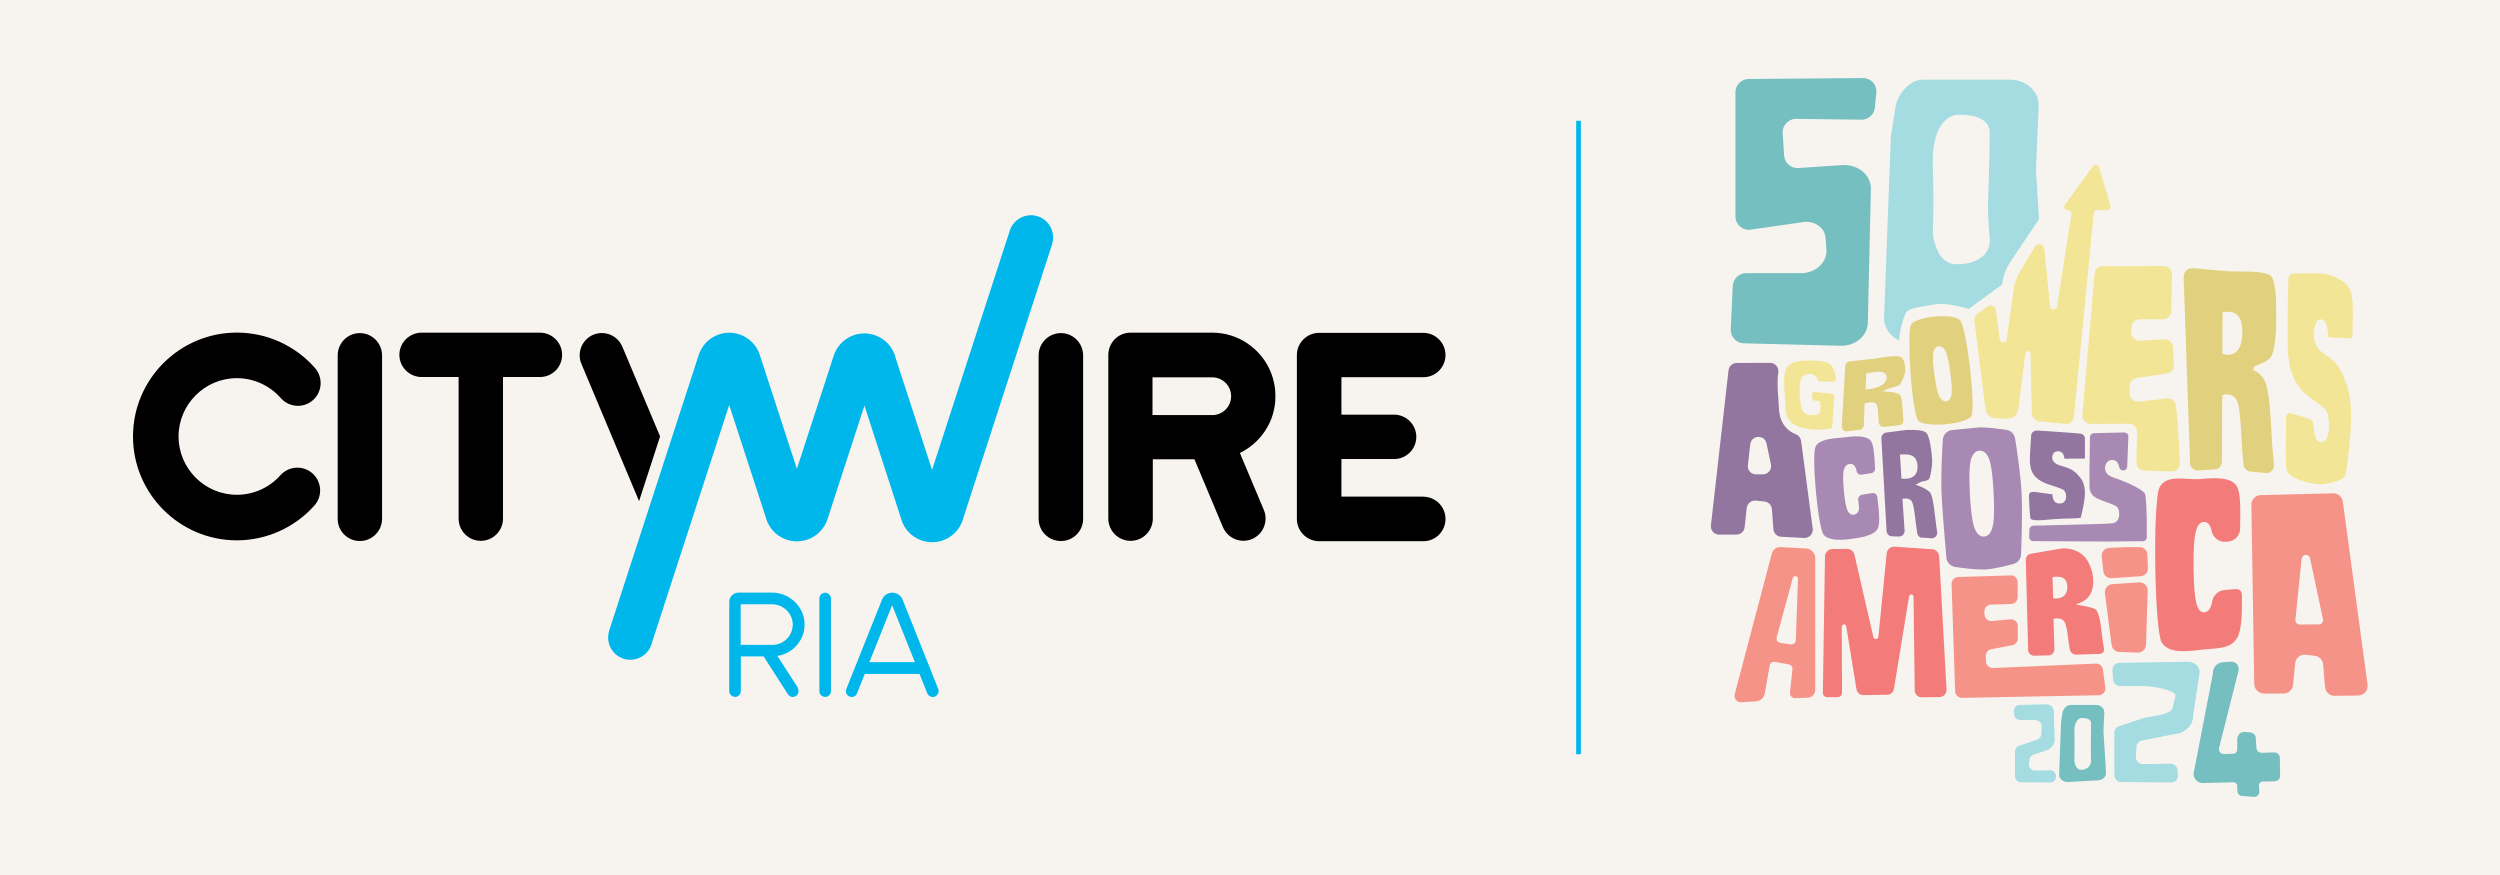 <?xml version="1.0" encoding="UTF-8"?>
<svg xmlns="http://www.w3.org/2000/svg" id="a" data-name="citywire" viewBox="0 0 800 280">
  <rect width="800" height="280" fill="#f7f4f0"></rect>
  <line x1="505.13" y1="38.65" x2="505.13" y2="241.35" fill="none" stroke="#00b7ec" stroke-miterlimit="10" stroke-width="1.5"></line>
  <path d="M254.98,150.11l10.52-32.32,1.24-3.84c.6-1.9,1.7-3.54,3.18-4.8,1.8-1.54,4.14-2.46,6.68-2.46s4.88.94,6.68,2.46c1.44,1.24,2.54,2.88,3.14,4.7v.14l11.84,36.38,24.84-76.46v-.1c.96-2.88,3.64-4.94,6.8-4.94,3.94,0,7.1,3.2,7.1,7.14,0,.7-.1,1.4-.3,2.04l-.06.24-28.54,87.96v.1c-.6,1.84-1.7,3.48-3.14,4.7-1.8,1.54-4.14,2.46-6.68,2.46s-4.9-.94-6.68-2.46c-1.44-1.2-2.5-2.8-3.1-4.64l-11.88-36.62-10.52,32.34-1.24,3.84c-.6,1.9-1.7,3.54-3.18,4.8-1.8,1.54-4.14,2.46-6.68,2.46s-4.88-.94-6.68-2.46c-1.44-1.24-2.54-2.88-3.14-4.7v-.14l-11.84-36.34-24.84,76.46v.14c-.96,2.88-3.64,4.94-6.8,4.94-3.94,0-7.1-3.2-7.1-7.14,0-.7.1-1.4.3-2.04l.06-.24,28.58-87.96v-.1c.64-1.84,1.7-3.48,3.14-4.7,1.8-1.54,4.14-2.48,6.68-2.48s4.9.94,6.68,2.48c1.44,1.2,2.5,2.8,3.1,4.64l11.92,36.62-.06-.1h-.02Z" fill="#00b7ec"></path>
  <path d="M115.16,106.59c-3.94,0-7.1,3.2-7.1,7.14v52.3c0,3.94,3.2,7.1,7.1,7.1s7.1-3.2,7.1-7.1v-52.3c0-3.94-3.2-7.14-7.1-7.14"></path>
  <path d="M172.8,106.45h-37.86c-3.94,0-7.14,3.2-7.14,7.1s3.2,7.1,7.14,7.1h11.82v45.32c0,3.94,3.2,7.1,7.1,7.1s7.1-3.2,7.1-7.1v-45.32h11.82c3.94,0,7.1-3.2,7.1-7.1s-3.2-7.1-7.1-7.1"></path>
  <path d="M339.5,106.59c-3.94,0-7.14,3.2-7.14,7.14v52.3c0,3.94,3.2,7.1,7.14,7.1s7.1-3.2,7.1-7.1v-52.3c0-3.94-3.2-7.14-7.1-7.14"></path>
  <path d="M455.46,158.91h-26.2v-12.02h16.86c3.94,0,7.1-3.2,7.1-7.1s-3.2-7.1-7.1-7.1h-16.86v-11.98h26.2c3.94,0,7.1-3.2,7.1-7.1s-3.2-7.1-7.1-7.1h-33.32c-3.94,0-7.14,3.2-7.14,7.1v52.44c0,3.94,3.2,7.14,7.14,7.14h33.32c3.94,0,7.1-3.2,7.1-7.14s-3.2-7.1-7.1-7.1"></path>
  <path d="M408.06,125.43v-.36c0-.34-.06-.7-.1-1.04,0-.1,0-.16-.04-.26-.06-.44-.14-.84-.24-1.26,0-.06,0-.14-.04-.2-.06-.36-.16-.74-.26-1.06,0-.06-.04-.16-.06-.24-.24-.84-.56-1.66-.9-2.48,0,0,0-.06-.04-.1-3.18-7.04-10.24-11.98-18.46-11.98h-26.16c-3.94,0-7.1,3.2-7.1,7.14v52.34c0,3.94,3.2,7.14,7.14,7.14s7.1-3.2,7.1-7.14v-18.96h13.32l8.98,21.4c1.04,2.8,3.7,4.68,6.68,4.68,3.94,0,7.1-3.2,7.1-7.14,0-.94-.16-1.84-.54-2.68l-.1-.26-7.58-18.02c4.28-2.06,7.68-5.6,9.64-9.92,0,0,0-.06.04-.1.36-.8.66-1.6.9-2.48,0-.06.04-.16.06-.24.1-.36.2-.7.26-1.06,0-.06.04-.14.04-.2.1-.4.16-.84.24-1.26,0-.1,0-.16.04-.26.04-.34.06-.7.1-1.04v-.36c0-.44.04-.86.04-1.3s0-.86-.04-1.3l-.04.04.02-.04ZM370,132.79h-1.2v-12.04h19.12c3.34,0,6.04,2.7,6.04,6.04s-2.7,6.04-6.04,6.04h-17.92v-.04h0Z"></path>
  <path d="M75.8,172.91c-18.32,0-33.24-14.92-33.24-33.24s14.92-33.24,33.24-33.24c9.58,0,18.7,4.14,25,11.34,2.64,3.04,2.34,7.64-.66,10.28-3.04,2.68-7.64,2.34-10.28-.66-3.54-4.04-8.68-6.38-14.06-6.38-10.28,0-18.66,8.38-18.66,18.66s8.38,18.66,18.66,18.66c5.3,0,10.38-2.26,13.92-6.24,2.68-3,7.28-3.28,10.28-.6s3.28,7.28.6,10.28c-6.3,7.08-15.36,11.14-24.84,11.14h.04Z"></path>
  <path d="M211.22,139.63l-11.94-28.38c-1.04-2.8-3.7-4.68-6.68-4.68-3.94,0-7.1,3.2-7.1,7.14,0,.94.16,1.84.54,2.68l.1.26,18.36,43.7,6.74-20.72h-.02Z"></path>
  <path d="M255.22,220.11c.54.8.36,1.9-.4,2.54-.4.3-.94.44-1.44.36-.5-.1-.96-.4-1.24-.84l-7.78-12.12h-7.3v11.12c0,.54-.24,1.04-.6,1.36-.4.36-.9.54-1.44.46-.96-.14-1.7-.94-1.66-1.94v-28.44c0-1.64,1.34-2.98,2.98-2.98h10.72c5.68,0,10.44,4.64,10.42,10.28-.06,5-3.74,9.24-8.72,9.98l6.54,10.14-.06.04-.02.04ZM247.2,206.35c3.54,0,6.4-2.84,6.48-6.38.06-3.64-3.04-6.6-6.64-6.6h-10.02v12.98s10.18,0,10.18,0Z" fill="#00b7ec"></path>
  <path d="M265.9,191.53v29.64c0,1.04-.84,1.84-1.86,1.84s-1.84-.84-1.84-1.84v-29.64c0-1.04.84-1.86,1.84-1.86s1.86.84,1.86,1.86" fill="#00b7ec"></path>
  <path d="M300.18,221.91c-.2.44-.56.8-1,1-.24.1-.44.14-.7.14-.76,0-1.44-.46-1.74-1.16l-2.5-6.24h-17.5l-2.5,6.24c-.16.46-.54.84-1,1-.46.2-.96.2-1.4,0-.44-.2-.84-.54-1-1-.2-.46-.2-.96,0-1.44l11.42-28.6c.54-1.34,1.84-2.2,3.28-2.2s2.74.86,3.28,2.2l11.42,28.6c.16.46.16.96,0,1.44l-.04.04-.02-.02ZM292.76,211.89l-7.28-18.22-7.28,18.22h14.56Z" fill="#00b7ec"></path>
  <g>
    <path d="M555.34,29.56v39.7c0,2.61,2.3,4.6,4.89,4.23l16.83-2.43c3.56-.51,6.86,1.79,7.1,4.96l.29,3.71c.33,4.16-3.41,7.68-8.12,7.68h-17.58c-2.28,0-4.16,1.81-4.27,4.09l-.64,13.89c-.11,2.39,1.77,4.4,4.16,4.47l31.01.78c4.69.11,8.6-3.16,8.69-7.3l.99-42.86c.11-4.44-4.14-7.98-9.15-7.65l-14.07.93c-2.35.16-4.4-1.64-4.55-4l-.46-7.17c-.16-2.48,1.83-4.58,4.33-4.55l20.86.26c2.21.02,4.09-1.64,4.31-3.85l.47-4.78c.26-2.54-1.75-4.71-4.29-4.69l-36.58.29c-2.35.02-4.23,1.93-4.23,4.27" fill="#75bfc1" fill-rule="evenodd"></path>
    <path d="M578.69,137.24c-2.79-.35-4.84-1.19-5.88-2.43-1.33-1.57-1.41-2.99-1.53-5.6-.02-.49-.05-1-.09-1.55,0-.27-.04-.55-.05-.82-.24-3.36-.53-7.52.78-9.4,1.37-1.95,4.07-2.01,6.94-2.06h.24c1.22-.04,2.35.02,3.32.15,1.55.2,2.7.58,3.32,1.11.53.46,1.39,1.64,1.77,4.6.05.46-.31.88-.77.88h-4.33c-.33-.02-.62-.24-.73-.55-.13-.44-.33-.88-.58-1.11-.18-.16-.73-.68-1.61-.78-.38-.05-.78,0-1.2.09-.8.2-1.68.6-2.08,1.88-.35,1.06-.42,2.76-.27,5.17.15,2.21.44,3.71.89,4.58.53,1.04,1.37,1.22,2.17,1.33.07,0,.15.02.22.04.09,0,.18.02.27.04.91.11,1.95.11,2.85-.8l.11-.11.09-2.83c0-.42-.31-.77-.73-.78l-1.13-.05c-.38-.02-.71-.33-.73-.73l-.07-1.24c-.02-.47.37-.86.84-.8l5.59.53c.42.04.73.4.69.82l-.66,9.56c-.02.33-.24.6-.57.69-.57.15-1.3.26-2.14.33-1.41.13-2.63.09-3.08.05-.64-.04-1.26-.09-1.84-.16" fill="#f2e595"></path>
    <path d="M627.3,134.98c-2.32.62-5.42.97-8.1.91-2.79-.07-4.82-.57-5.4-1.35-.88-1.13-1.84-7.21-2.41-15.1-.55-7.58-.53-14.04.04-15.41.33-.77,1.68-1.52,3.71-2.06,2.17-.58,4.89-.88,7.3-.78,2.5.09,4.29.58,4.89,1.37.89,1.15,2.15,7.37,3.05,15.13.89,7.74,1.11,14.06.53,15.35-.31.69-1.62,1.41-3.6,1.93M620.09,110.88c-.82.22-1.33.99-1.5,2.28-.16,1.28-.02,3.54.44,6.88.44,3.14.89,5.26,1.39,6.48.57,1.35,1.35,1.99,2.32,1.9.09,0,.18-.02.27-.05.84-.22,1.33-1.04,1.5-2.39.15-1.37,0-3.69-.46-7.08-.42-3.08-.88-5.13-1.37-6.28-.55-1.28-1.33-1.88-2.3-1.77-.09,0-.18.04-.27.05" fill="#e1d07d"></path>
    <path d="M632.74,100.44l3.34-2.41c1.02-.73,2.45-.11,2.61,1.13l1.22,9.44c.16,1.31,2.06,1.31,2.25,0l2.19-15.95c.27-2.06.99-4.03,2.06-5.82l4.76-7.89c.8-1.35,2.87-.88,3.01.68l1.81,18.42c.13,1.33,2.04,1.39,2.25.07l4.6-29.55c.11-.69-.44-1.31-1.13-1.31-.93,0-1.48-1.06-.93-1.81l8.94-12.18c.57-.77,1.73-.55,2.01.35l3.6,12.18c.22.73-.35,1.46-1.1,1.46l-3.1-.04c-.58,0-1.1.44-1.15,1.02l-6.33,65.24c-.13,1.33-1.3,2.3-2.63,2.17l-8.21-.77c-1.48-.15-2.63-1.37-2.65-2.85l-.4-18.87c0-.44-.35-.78-.78-.8s-.8.29-.86.71l-2.3,18.02c-.22,1.73-1.75,3.01-3.5,2.94l-3.8-.18c-1.62-.07-2.96-1.31-3.18-2.94l-3.54-28.24c-.11-.86.26-1.72.97-2.23" fill="#f2e595"></path>
    <path d="M720.13,150.9c-1.17-.11-2.1-1.02-2.21-2.19-.11-1.08-.2-2.03-.27-2.83-.13-1.37-.22-2.67-.27-3.83l-.27-4.87c-.27-4.49-.64-7.28-1.13-8.56-.71-1.86-2.03-2.34-3.01-2.41-.29-.02-.51-.04-.69-.02h-.16c-.16.02-.35.05-.49.13l-.51.2-.11,21.25c0,1.28-1,2.34-2.28,2.43l-5.28.37c-1.39.09-2.57-.97-2.63-2.35l-2.06-59.58c-.05-1.64,1.33-2.96,2.98-2.81l11.43,1h.02c.82.02,1.77.04,2.79.04,2.21,0,4.71,0,6.83.26,2.79.33,3.76.97,4.09,1.42,1.46,2.1,1.48,7.98,1.48,13.16v1.41c0,4.18-.51,8.27-1.33,10.4-.62,1.61-2.37,2.35-4.07,3.08-.53.22-1.02.44-1.48.68-.6.31-.57,1.19.05,1.46,1.59.68,2.72,1.9,3.41,3.76.75,1.97,1.28,5.64,1.61,10.86l.44,7.26c.05,1.2.16,2.74.33,4.53.09.97.2,2.15.33,3.54.15,1.53-1.13,2.83-2.67,2.68l-4.86-.46h.02ZM711.94,99.8l-.71.09-.07,13.25.53.2c.13.05.27.09.44.13.15.02.33.05.58.05s.53,0,.77-.02c1.22-.13,2.21-.78,2.9-1.9.78-1.24,1.15-2.96,1.17-5.24,0-2.12-.31-3.67-.95-4.73-.69-1.15-1.83-1.79-3.3-1.86-.33,0-.58-.02-.78,0-.16,0-.33.02-.49.04h-.07v-.02Z" fill="#e1d07d"></path>
    <path d="M571.4,136.68c-1.95-2.3-2.08-4.51-2.23-7.32-.02-.47-.05-.97-.09-1.52,0-.26-.04-.53-.05-.8h0c-.18-2.61-.37-5.42.02-7.81.27-1.62-.95-3.12-2.61-3.12l-10.7.04c-1.33,0-2.46,1-2.61,2.34l-5.64,49.65c-.18,1.57,1.06,2.94,2.63,2.94h5.55c1.35-.02,2.46-1.04,2.61-2.37l.68-6.17c.16-1.44,1.46-2.5,2.9-2.34l2.79.29c1.26.13,2.25,1.15,2.35,2.41l.49,6.44c.11,1.31,1.17,2.35,2.5,2.43l7.32.38c1.64.09,2.98-1.35,2.76-2.98l-3.71-28.07c-.13-.91-.71-1.72-1.57-2.08-1.44-.58-2.59-1.37-3.43-2.35M559.32,148.87l.77-6.72c.35-2.98,4.58-3.18,5.2-.24l1.41,6.7c.35,1.62-.89,3.16-2.56,3.18h-2.17c-1.59.04-2.83-1.33-2.65-2.9" fill="#9376a0"></path>
    <path d="M597.12,171.58c-1.08.31-2.25.51-3.45.69-2.21.37-4.05.51-5.59.44-2.26-.09-3.78-.66-4.55-1.64-.8-1.04-1.81-6.75-2.46-13.91-.66-7.16-.69-13.01-.09-14.24.47-.99,1.52-1.68,3.19-2.15,1.57-.44,3.41-.58,4.87-.71.47-.04.93-.07,1.31-.11h0c1.5-.24,6.48-.89,8.14.91,1.08,1.17,1.26,4.34,1.44,7.43.04.53.05,1.06.09,1.59.05.75-.47,1.41-1.2,1.52l-3.05.49c-.77.13-1.5-.37-1.64-1.11-.13-.66-.31-1.15-.55-1.52-.4-.64-1.04-.91-1.83-.78-.07,0-.15.02-.22.05-.82.24-1.35.97-1.59,2.17-.22,1.17-.18,3.21.09,6.21.29,3.07.62,5.07,1.06,6.17.33.84.97,1.81,2.15,1.62.07,0,.16-.04.24-.05.44-.13,1.02-.46,1.33-1.33.16-.47.04-1.59-.18-3.4h0c-.09-.77.44-1.48,1.2-1.61l3.23-.53c.82-.13,1.57.44,1.68,1.26.02.22.05.46.09.69.42,3.52.93,7.89,0,9.49-.62,1.06-1.81,1.79-3.74,2.34" fill="#a889b3"></path>
    <path d="M615.14,172.12c-.82-.05-1.5-.68-1.62-1.5-.05-.35-.11-.68-.15-.97-.11-.69-.2-1.35-.27-1.95l-.31-2.54c-.31-2.46-.62-3.94-.97-4.65-.44-.89-1.66-.99-2.17-.99h-.35s-.07,0-.11.02c-.05,0-.11.04-.16.05l-.24.11.68,10.09c.07,1.06-.78,1.93-1.84,1.9l-2.21-.07c-.93-.04-1.68-.77-1.72-1.68l-1.66-29.66c-.05-.93.64-1.75,1.57-1.88l6.53-.82h.55c2.21-.02,4.96-.04,5.86,1.06.89,1.13,1.55,5.24,1.73,8.34.11,1.9-.4,4.78-.82,6.01-.18.55-.8.75-1.33.88-.15.04-.31.07-.47.09-.16.04-.33.07-.47.11-.38.09-.66.18-.89.31l-1.33.77,1.42.47c1.13.37,3.08,1.52,3.45,2.3.44.95.82,2.77,1.15,5.4l.46,3.74c.07.64.18,1.44.31,2.35.04.24.07.51.13.78.18,1.13-.75,2.14-1.9,2.06l-2.83-.22v.07ZM608.44,153.12l.27.04c.09,0,.2.04.33.04h.49c.51,0,.99-.05,1.41-.15.66-.15,1.2-.44,1.64-.82.53-.49,1.13-1.46,1.02-3.19-.05-.91-.31-2.14-1.2-2.87-.64-.51-1.57-.77-2.87-.77h-.73c-.16,0-.35.02-.51.04h-.29l.46,7.67-.02.02Z" fill="#9376a0"></path>
    <path d="M602.89,136.6c-.82.09-1.55-.49-1.66-1.31v-.09c-.05-.46-.09-.89-.13-1.3l-.09-1.7c-.11-1.64-.33-2.61-.68-3.05-.44-.55-1.93-.38-2.56-.29-.18.02-.33.05-.44.07-.05,0-.09.02-.15.04-.07.02-.13.04-.2.07l-.31.11-.26,6.92c-.02.73-.58,1.35-1.31,1.44l-4.03.53c-.93.13-1.75-.64-1.7-1.59l1.11-19.37c.04-.73.6-1.33,1.33-1.41l8.71-1h0l.66-.11c2.72-.42,6.1-.93,7.06-.33.99.62,1.53,2.3,1.42,4.42-.05,1.28-1,3.38-1.66,4.31-.27.4-1.06.66-1.72.84-.2.05-.4.11-.58.15-.2.05-.4.11-.6.15-.47.13-.82.26-1.11.38l-1.72.77,1.7.07c1.35.05,3.61.49,3.98.97.44.58.71,1.77.82,3.54l.15,2.5c0,.44.05.95.13,1.57,0,.15.04.29.05.47.11.84-.49,1.61-1.33,1.7l-4.91.53h.02ZM596.98,124.65h.33c.11-.02.26-.04.38-.05.15,0,.33-.04.6-.09.62-.09,1.2-.22,1.73-.35h0c.82-.22,1.53-.51,2.1-.88.69-.44,1.55-1.2,1.61-2.39.04-.62-.15-1.42-1.17-1.75-.73-.24-1.84-.24-3.43,0-.38.05-.69.11-.89.15-.22.04-.42.07-.64.11l-.37.07-.27,5.2.02-.02Z" fill="#e1d07d"></path>
    <path d="M634.98,182.24c-2.54.09-6.52-.4-9.33-.82-1.52-.22-2.68-1.46-2.81-2.98-.44-5-1.22-14.26-1.52-19.88-.29-5.38.09-13.25.38-17.87.11-1.62,1.37-2.94,2.99-3.08l8.67-.84h.26c2.48-.07,5.93.44,8.4.78,1.44.2,2.57,1.31,2.81,2.76.68,4.25,1.77,11.76,2.06,17.14.31,5.75.04,15.08-.15,19.95-.05,1.44-1.04,2.68-2.45,3.07-2.63.71-6.44,1.62-9.11,1.77h-.22M633.47,144.21c-1.04.04-2.37.69-2.94,3.63-.37,1.95-.42,5.38-.15,10.5.26,4.78.66,8.05,1.24,9.98.86,2.85,2.23,3.41,3.21,3.38h.04c1.04-.05,2.37-.77,2.92-3.85.37-2.08.4-5.6.13-10.77-.26-4.69-.66-7.85-1.22-9.67-.84-2.7-2.23-3.23-3.23-3.19h0Z" fill="#a889b3"></path>
    <path d="M686.99,171.91c0,.71-.58,1.28-1.28,1.28-2.77.02-8.21.05-10.53.11-.2,0-18.89-.09-23.07-.13h-1.5c-.73-.02-1.3-.62-1.28-1.35l.07-2.35c.02-.69.57-1.24,1.26-1.26h.4c3.01-.11,19.57-.44,22.58-.62,1.08-.07,1.86-.11,1.99-.11h.05c.75-.04,1.35-.31,1.79-.82.44-.51.66-1.19.68-2.03,0-.58-.05-1.11-.2-1.53-.16-.47-.4-.82-.75-1.06-.47-.33-1.37-.73-2.74-1.2-1.31-.46-2.35-.88-3.12-1.2-.47-.22-.89-.47-1.26-.77-.89-.69-1.41-1.77-1.42-2.9-.04-1.42-.05-3.47-.04-4.76.05-2.39.13-8.38.16-11.32,0-.69.57-1.26,1.28-1.28l9.69-.22c.75,0,1.35.6,1.33,1.35l-.37,9.55c-.04.88-.91,1.48-1.75,1.17-.44-.16-.75-.55-.84-1.02-.09-.57-.26-1.02-.49-1.37-.38-.58-1-.89-1.77-.88h-.04c-.66.02-1.19.29-1.59.78-.4.47-.6,1.1-.62,1.84-.04,1.41.97,2.45,2.96,3.1.64.2,1.17.38,1.53.53h0c3.41,1.26,7.32,3.18,8.2,4.4.13.18.57,1.33.66,8.31.02,2.19,0,4.34,0,5.77" fill="#a889b3"></path>
    <path d="M659.09,166.05h-.33c-2.85.04-8.87,1.19-9.07-.35-.2-1.52-.44-6.53-.42-6.9,0-.68.04-1.57,1.93-1.37,1.17.13,2.94.4,5.42.73h.18v.27c.05.86.26,1.52.6,1.95.38.49.95.75,1.7.73h.07c.6-.02,1.1-.22,1.44-.6.38-.4.57-.99.55-1.68,0-.49-.09-.93-.26-1.28-.16-.37-.38-.66-.68-.84-.44-.26-1.28-.58-2.57-1-1.26-.4-2.26-.75-2.99-1.02-1.73-.68-3.03-1.61-3.83-2.72-.8-1.11-1.22-2.52-1.28-4.27-.05-2.23.4-7.16.4-8.03,0-2.28,2.46-1.88,2.46-1.88,1.73.13,5.95.4,5.95.4,1.99.16,5.35.35,7.32.57.86.09,1.5.8,1.5,1.66,0,1.31.02,3.19,0,4.4,0,.55-.02,1.1,0,1.62v.29l-6.53.07-.04-.24c-.11-.64-.31-1.15-.58-1.5-.35-.44-.86-.66-1.5-.66h-.05c-.53.02-.95.22-1.28.58-.35.38-.51.91-.49,1.53.04,1.72,2.12,2.32,2.79,2.52.62.18,1.11.33,1.48.46h0c2.59.86,3.45,1.88,4.38,2.98.07.09.16.2.24.29,1,1.17,1.52,2.74,1.57,4.82.07,2.41-.97,6.68-1.3,7.94l-.04.15-.13.04c-.93.24-4.16.2-6.64.29" fill="#9376a0"></path>
    <path d="M572.79,221.55l.8-7.41c.07-.73-.42-1.39-1.13-1.52l-4.53-.82c-.77-.15-1.48.37-1.62,1.13l-1.59,8.98c-.26,1.41-1.42,2.46-2.87,2.54l-4.62.27c-1.41.09-2.46-1.22-2.12-2.59l11.88-45.03c.33-1.26,1.5-2.1,2.79-2.03l8.16.44c1.64.09,2.94,1.46,2.94,3.1v42.18c0,1.33-1.06,2.43-2.37,2.48l-3.98.15c-1.02.04-1.86-.84-1.73-1.86M573.69,184.96l-5.15,19.02c-.22.8.31,1.62,1.15,1.73l3.38.49c.82.11,1.57-.49,1.59-1.33l.69-19.66c0-.42-.29-.8-.71-.86-.42-.07-.82.2-.93.62" fill="#f69388"></path>
    <path d="M612.71,220.9l-.38-29.95c0-.37-.29-.68-.66-.71h0c-.37-.04-.69.24-.77.6l-4.84,29.63c-.16,1.04-1.06,1.83-2.14,1.84l-7.63.13c-1.1.02-2.03-.77-2.21-1.84l-3.29-20.19c-.05-.37-.4-.64-.77-.6s-.66.35-.66.71l.09,21.17c0,.77-.62,1.41-1.41,1.41h-3.34c-.78,0-1.41-.64-1.39-1.42l.68-43.63c.02-1.3,1.06-2.34,2.35-2.35l4.71-.07c1.13,0,2.12.77,2.37,1.86l6.06,26.36c.2.89,1.52.82,1.61-.11l2.65-26.65c.13-1.3,1.26-2.25,2.56-2.15l12.01.82c1.2.09,2.17,1.06,2.23,2.26l2.35,42.64c.07,1.28-.93,2.37-2.23,2.39l-5.68.09c-1.26.02-2.28-.99-2.3-2.25" fill="#f37c7a"></path>
    <path d="M625.65,221.26l-1.15-34.37c-.04-1.2.91-2.21,2.1-2.25l16.81-.51c1.22-.04,2.25.95,2.25,2.17v4.8c0,1.17-.93,2.14-2.1,2.17l-6.46.2c-1.2.04-2.15,1.04-2.1,2.25l.04.91c.04,1.24,1.13,2.21,2.37,2.1l5.91-.55c1.28-.11,2.37.88,2.37,2.15v4c0,1.04-.75,1.93-1.77,2.14l-6.68,1.28c-1.06.2-1.81,1.13-1.77,2.21l.05,1.7c.04,1.2,1.06,2.15,2.26,2.1l32.91-1.41c1.13-.05,2.1.77,2.25,1.88l.77,5.8c.16,1.28-.82,2.43-2.12,2.45l-43.72.84c-1.19.02-2.17-.91-2.21-2.1" fill="#f69388"></path>
    <path d="M686.73,206.29l.53-17.25c.05-1.55-1.24-2.79-2.79-2.68l-8.47.57c-1.5.09-2.61,1.44-2.43,2.94l2.14,16.48c.16,1.28,1.22,2.25,2.5,2.28l5.82.2c1.44.05,2.67-1.1,2.7-2.54" fill="#f69388"></path>
    <path d="M672.55,178.06c-.15-1.42.93-2.68,2.35-2.74l5.13-.24h4.65c1.33-.02,2.43,1.02,2.48,2.35l.18,4.38c.05,1.35-.97,2.48-2.3,2.57l-9.35.64c-1.33.09-2.48-.88-2.63-2.21l-.51-4.78-.02.02Z" fill="#f69388"></path>
    <path d="M744.01,219.88l-.6-7.25c-.13-1.44-1.24-2.61-2.68-2.77l-2.88-.35c-1.7-.2-3.23,1.04-3.4,2.74l-.68,6.92c-.15,1.57-1.48,2.76-3.05,2.76h-6.32c-1.66-.04-3.01-1.37-3.05-3.03l-.91-57.37c-.02-1.68,1.3-3.07,2.98-3.1l23.18-.57c1.55-.04,2.88,1.1,3.1,2.65l7.92,58.58c.24,1.81-1.15,3.43-2.98,3.47l-7.54.11c-1.61.02-2.96-1.2-3.08-2.79M735.91,199.85l6.11-.04c.88,0,1.52-.8,1.33-1.66l-4.13-19.49c-.33-1.53-2.54-1.41-2.7.15l-1.99,19.51c-.09.8.55,1.52,1.37,1.52" fill="#f69388"></path>
    <path d="M694.87,150.91c1.55.05,2.79-1.24,2.72-2.77l-.71-12.56-.55-5.7c-.15-1.46-1.44-2.54-2.9-2.37l-9.07.99c-1.59.18-2.98-1.1-2.92-2.7l.07-2.3c.04-1.28.99-2.34,2.25-2.54l9.67-1.46c1.35-.2,2.32-1.39,2.25-2.76l-.31-5.7c-.07-1.46-1.33-2.57-2.79-2.48l-7.76.49c-1.55.11-2.85-1.15-2.81-2.7l.05-1.62c.04-1.42,1.2-2.56,2.63-2.56h7.48c1.42-.02,2.59-1.17,2.63-2.61l.24-11.74c.04-1.48-1.17-2.7-2.65-2.68l-19.53.05c-1.37,0-2.5,1.04-2.61,2.41l-3.87,45.18c-.13,1.53,1.1,2.87,2.63,2.87l12.23-.05c1.48,0,2.68,1.22,2.65,2.7l-.24,9.6c-.04,1.44,1.1,2.65,2.56,2.7l8.71.27-.04.04Z" fill="#f2e595"></path>
    <path d="M607.73,108.62c.16-2.88,1.44-7.52,2.39-8.8.97-1.28,4.64-1.61,8.8-2.39,4.16-.8,11.04,1.44,11.04,1.44l10.71-7.83c.31-2.63,1.24-5.15,2.72-7.34l9.09-13.58-.97-15.63.86-20.61c.2-4.82-4.4-8.74-9.86-8.38h-27.54c-4.33.29-7.85,4.98-8.43,8.78l-1.42,9.18c-.04.27-.07.55-.07.82l-2.14,57.3c-.13,3.23,1.92,6.04,4.91,7.45-.05-.15-.09-.27-.09-.4M626.35,36.74c10.79-.37,10.37,5.49,10.37,5.49-.31,26.92-1.1,19.77,0,34.17.42,5.49-4.98,8.49-11.19,8.12-5.2-.31-6.63-7.01-6.95-9.2-.05-.38-.09-.78-.07-1.17.07-2.76.37-6.92,0-21.32-.42-16.12,7.89-16.12,7.89-16.12" fill="#a4dce1" fill-rule="evenodd"></path>
    <path d="M644.8,248.48v-8.05c0-.8.51-1.52,1.28-1.77l5.4-1.81s1.64-.47,1.75-1.88l.09-2.54c.09-1.22-1-2.04-2.37-2.04h-4.58c-.99,0-1.79-.77-1.86-1.75l-.07-1.08c-.07-1.06.75-1.95,1.81-1.97l8.41-.22c1.37-.04,2.52.93,2.54,2.14l.29,9.05c0,2.7-2.67,3.58-2.67,3.58l-4.16,1.37c-.71.24-1.22.89-1.28,1.64l-.09,1.44c-.07,1.08.8,1.99,1.88,1.97l4.87-.05c.97,0,1.79.71,1.88,1.68v.16c.13,1.1-.75,2.04-1.84,2.04l-9.4-.07c-1.02,0-1.84-.84-1.84-1.86" fill="#a4dce1" fill-rule="evenodd"></path>
    <path d="M673.11,234.04l.26-6.02c.05-1.41-1.28-2.56-2.88-2.45h-8.05c-1.26.09-2.28,1.46-2.46,2.56l-.42,2.68s-.02.16-.02.24l-.62,16.74c-.05,1.41,1.28,2.54,2.85,2.45l9.66-.55c1.48-.09,2.59-1.2,2.5-2.5l-.82-13.16.02.02ZM665.85,246.34c-1.52-.09-1.93-2.04-2.03-2.68,0-.11-.02-.24-.02-.37.02-.8.11-4.65,0-8.83-.13-4.71,2.3-4.71,2.3-4.71,3.16-.11,3.03,1.61,3.03,1.61,0,0-.13,10.48,0,12.08.13,1.61-1.46,2.99-3.27,2.88" fill="#75bfc1" fill-rule="evenodd"></path>
    <path d="M676.58,248.1v-13.64c0-.93.6-1.77,1.48-2.06l6.3-2.1c1.52-.51,3.07-.88,4.65-1.11,2.43-.37,6.08-1.17,6.19-2.63l.99-3.91c.15-1.88-8-3.14-10.13-3.14h-7.72c-1.15,0-2.1-.89-2.17-2.04l-.18-3.03c-.07-1.24.89-2.28,2.14-2.32l21.85-.37c2.03-.05,3.72,1.3,3.91,3.05,0,.16,0,.33-.02.49l-2.08,13.73c0,3.58-3.03,5.07-3.91,5.44-.13.05-.27.09-.4.13l-12.05,2.37c-.97.18-1.7,1-1.75,1.99l-.2,3.23c-.07,1.26.93,2.34,2.19,2.32l8.93-.11c1.13,0,2.08.84,2.19,1.95l.16,1.66c.13,1.3-.89,2.41-2.19,2.39l-15.99-.13c-1.19,0-2.15-.99-2.15-2.17" fill="#a4dce1" fill-rule="evenodd"></path>
    <path d="M729.64,248.13l-.09-5.66c0-.97-.82-1.73-1.79-1.7l-4,.13c-.89.04-1.64-.66-1.7-1.53l-.22-3.27c-.05-.91-.78-1.66-1.7-1.73l-1.75-.15c-1.33-.11-2.48.95-2.48,2.28v3.4c0,.69-.55,1.28-1.26,1.3l-3.01.09c-1.02.04-1.79-.93-1.55-1.92l6.24-24.75c.38-1.53-.84-2.99-2.41-2.88l-2.67.18c-1.84.15-3.21,1.72-3.12,3.56v.09l-6.21,32.09v.15c.15,1.7,1.66,2.94,3.36,2.76l9.36-.24c.71-.02,1.3.55,1.3,1.26v1.5c0,.84.66,1.55,1.5,1.61l3.8.31c.99.07,1.83-.73,1.75-1.73l-.13-1.88c-.04-.69.49-1.28,1.19-1.3l3.83-.09c1-.02,1.79-.84,1.77-1.84" fill="#75bfc1" fill-rule="evenodd"></path>
    <path d="M750.75,151.15c.53-3.89,1.59-12.25,1.61-17.25,0-4.91-.55-8.67-1.68-11.48-.09-.24-.18-.46-.27-.69-1.04-2.65-2.04-5.13-5.04-7.36h0c-.44-.33-1.02-.73-1.73-1.2-.78-.53-3.19-2.14-3.19-6.17,0-1.46.22-2.68.64-3.56.38-.82.89-1.24,1.52-1.26h.07c.75.04,1.33.6,1.73,1.66.31.84.53,2.04.64,3.56l.04.55,7.68.37v-.68c0-1.22.04-2.54.07-3.81.11-4.73.22-9.18-.99-11.39-1.66-2.99-5.95-4.76-9.15-4.91-2.98-.15-5.9-.09-8.25-.04-2.35.05-2.19,2.04-2.19,2.04-.18,4.09-.24,14.4-.24,19.66,0,4.13.44,7.45,1.35,10.15s2.39,4.96,4.42,6.7c.86.73,2.03,1.62,3.49,2.67,1.5,1.08,2.48,1.92,2.98,2.56.35.46.6,1.13.77,2.01.16.86.26,1.88.26,3.05,0,1.62-.24,2.98-.69,3.89-.42.86-1,1.3-1.72,1.3h-.09c-.88-.04-1.53-.68-1.97-1.88-.26-.69-.44-2.65-.55-3.96-.07-.77-.58-1.42-1.33-1.64l-5.73-1.79c-.82-.26-1.66.35-1.66,1.22-.02,3.52-.15,14.31,0,15.61.13,1.3.51,2.65,2.3,3.61,2.85,1.39,5.66,2.15,8.36,2.28h.38c2.28,0,5.09-.97,6.75-1.62.02,0,1.26-.66,1.46-2.17" fill="#f2e595"></path>
    <path d="M671.38,209.27h.51c.64-.09,1.62-.44,1.39-1.83h0c-.09-.51-.18-.95-.24-1.33-.15-.86-.26-1.59-.31-2.17l-.44-3.49c-.33-2.52-.8-4.25-1.41-5.17-.11-.16-.51-.51-1.86-.89-.93-.26-2.03-.46-2.83-.6-.22-.04-.44-.07-.62-.11l-1.33-.26,1.28-.49c1.5-.57,2.61-1.46,3.32-2.67.71-1.2,1.06-2.76,1-4.6-.11-3.47-1.64-6.02-2.32-6.95-.62-.88-1.61-1.66-2.76-2.25-1.41-.69-3.03-1.02-4.75-.99h-.02l-10.13,1.73c-.95.16-1.62,1-1.61,1.95l.75,28.8c.02,1.06.91,1.92,1.97,1.88l4.56-.11c1.08-.04,1.92-.91,1.88-1.99l-.29-9.67.26-.07c.13-.04.26-.05.4-.07.09,0,.2,0,.35-.02h.18c1.02-.02,1.77.29,2.23.95.16.22.66.91,1.11,4.22l.29,2.35c.07.57.35,2.15.38,2.32.13.69.68,1.79,2.19,1.75l6.81-.22.04-.02ZM660.65,190.49c-.6.64-1.48.99-2.59,1.02h-.49c-.11,0-.2,0-.29-.04l-.27-.04-.2-6.77.31-.04c.15-.02.29-.04.44-.04.09,0,.22,0,.38-.02h.24c1.11-.04,1.93.2,2.48.71.57.53.86,1.35.89,2.45.04,1.17-.27,2.1-.89,2.77" fill="#f37c7a"></path>
    <path d="M717.43,190.76v-.07c.05-1.84-1.11-2.19-1.93-2.21l-.77.07h0l-2.99.27c-1.93.18-3.47,1.64-3.81,3.54-.11.6-.24,1.11-.4,1.55-.38,1.08-.97,1.72-1.7,1.95-.13.04-.27.07-.42.09-1.2.11-2.1-.93-2.63-3.12-.49-2.04-.77-5.7-.84-11.17-.05-5.37.15-9,.6-11.1.44-1.99,1.17-3.16,2.17-3.45.13-.04.26-.05.38-.07,1-.09,1.73.42,2.23,1.53.16.37.29.82.4,1.35.46,2.15,2.39,3.65,4.58,3.45l.68-.05c2.17-.2,3.83-1.99,3.87-4.18v-.99c.09-5.44.18-10.59-1.13-12.65-1.97-3.1-7.96-2.54-11.52-2.21-1.19.11-2.52.02-3.92-.05-2.15-.13-4.36-.27-6.19.27-1.48.46-2.48,1.3-3.1,2.56-.57,1.19-.88,5.26-1.02,7.59-.24,3.89-.35,8.82-.31,14.26.02,6.35.24,12.63.58,17.67.37,5.22.88,8.78,1.39,9.75,2.03,3.81,7.78,3.16,11.97,2.67.6-.07,1.17-.13,1.7-.18.57-.05,1.15-.09,1.72-.15,1.84-.15,3.6-.27,5.13-.73,1.72-.53,2.92-1.42,3.69-2.74,1.5-2.59,1.62-7.68,1.59-12.98v-.47" fill="#f37c7a"></path>
  </g>
</svg>
